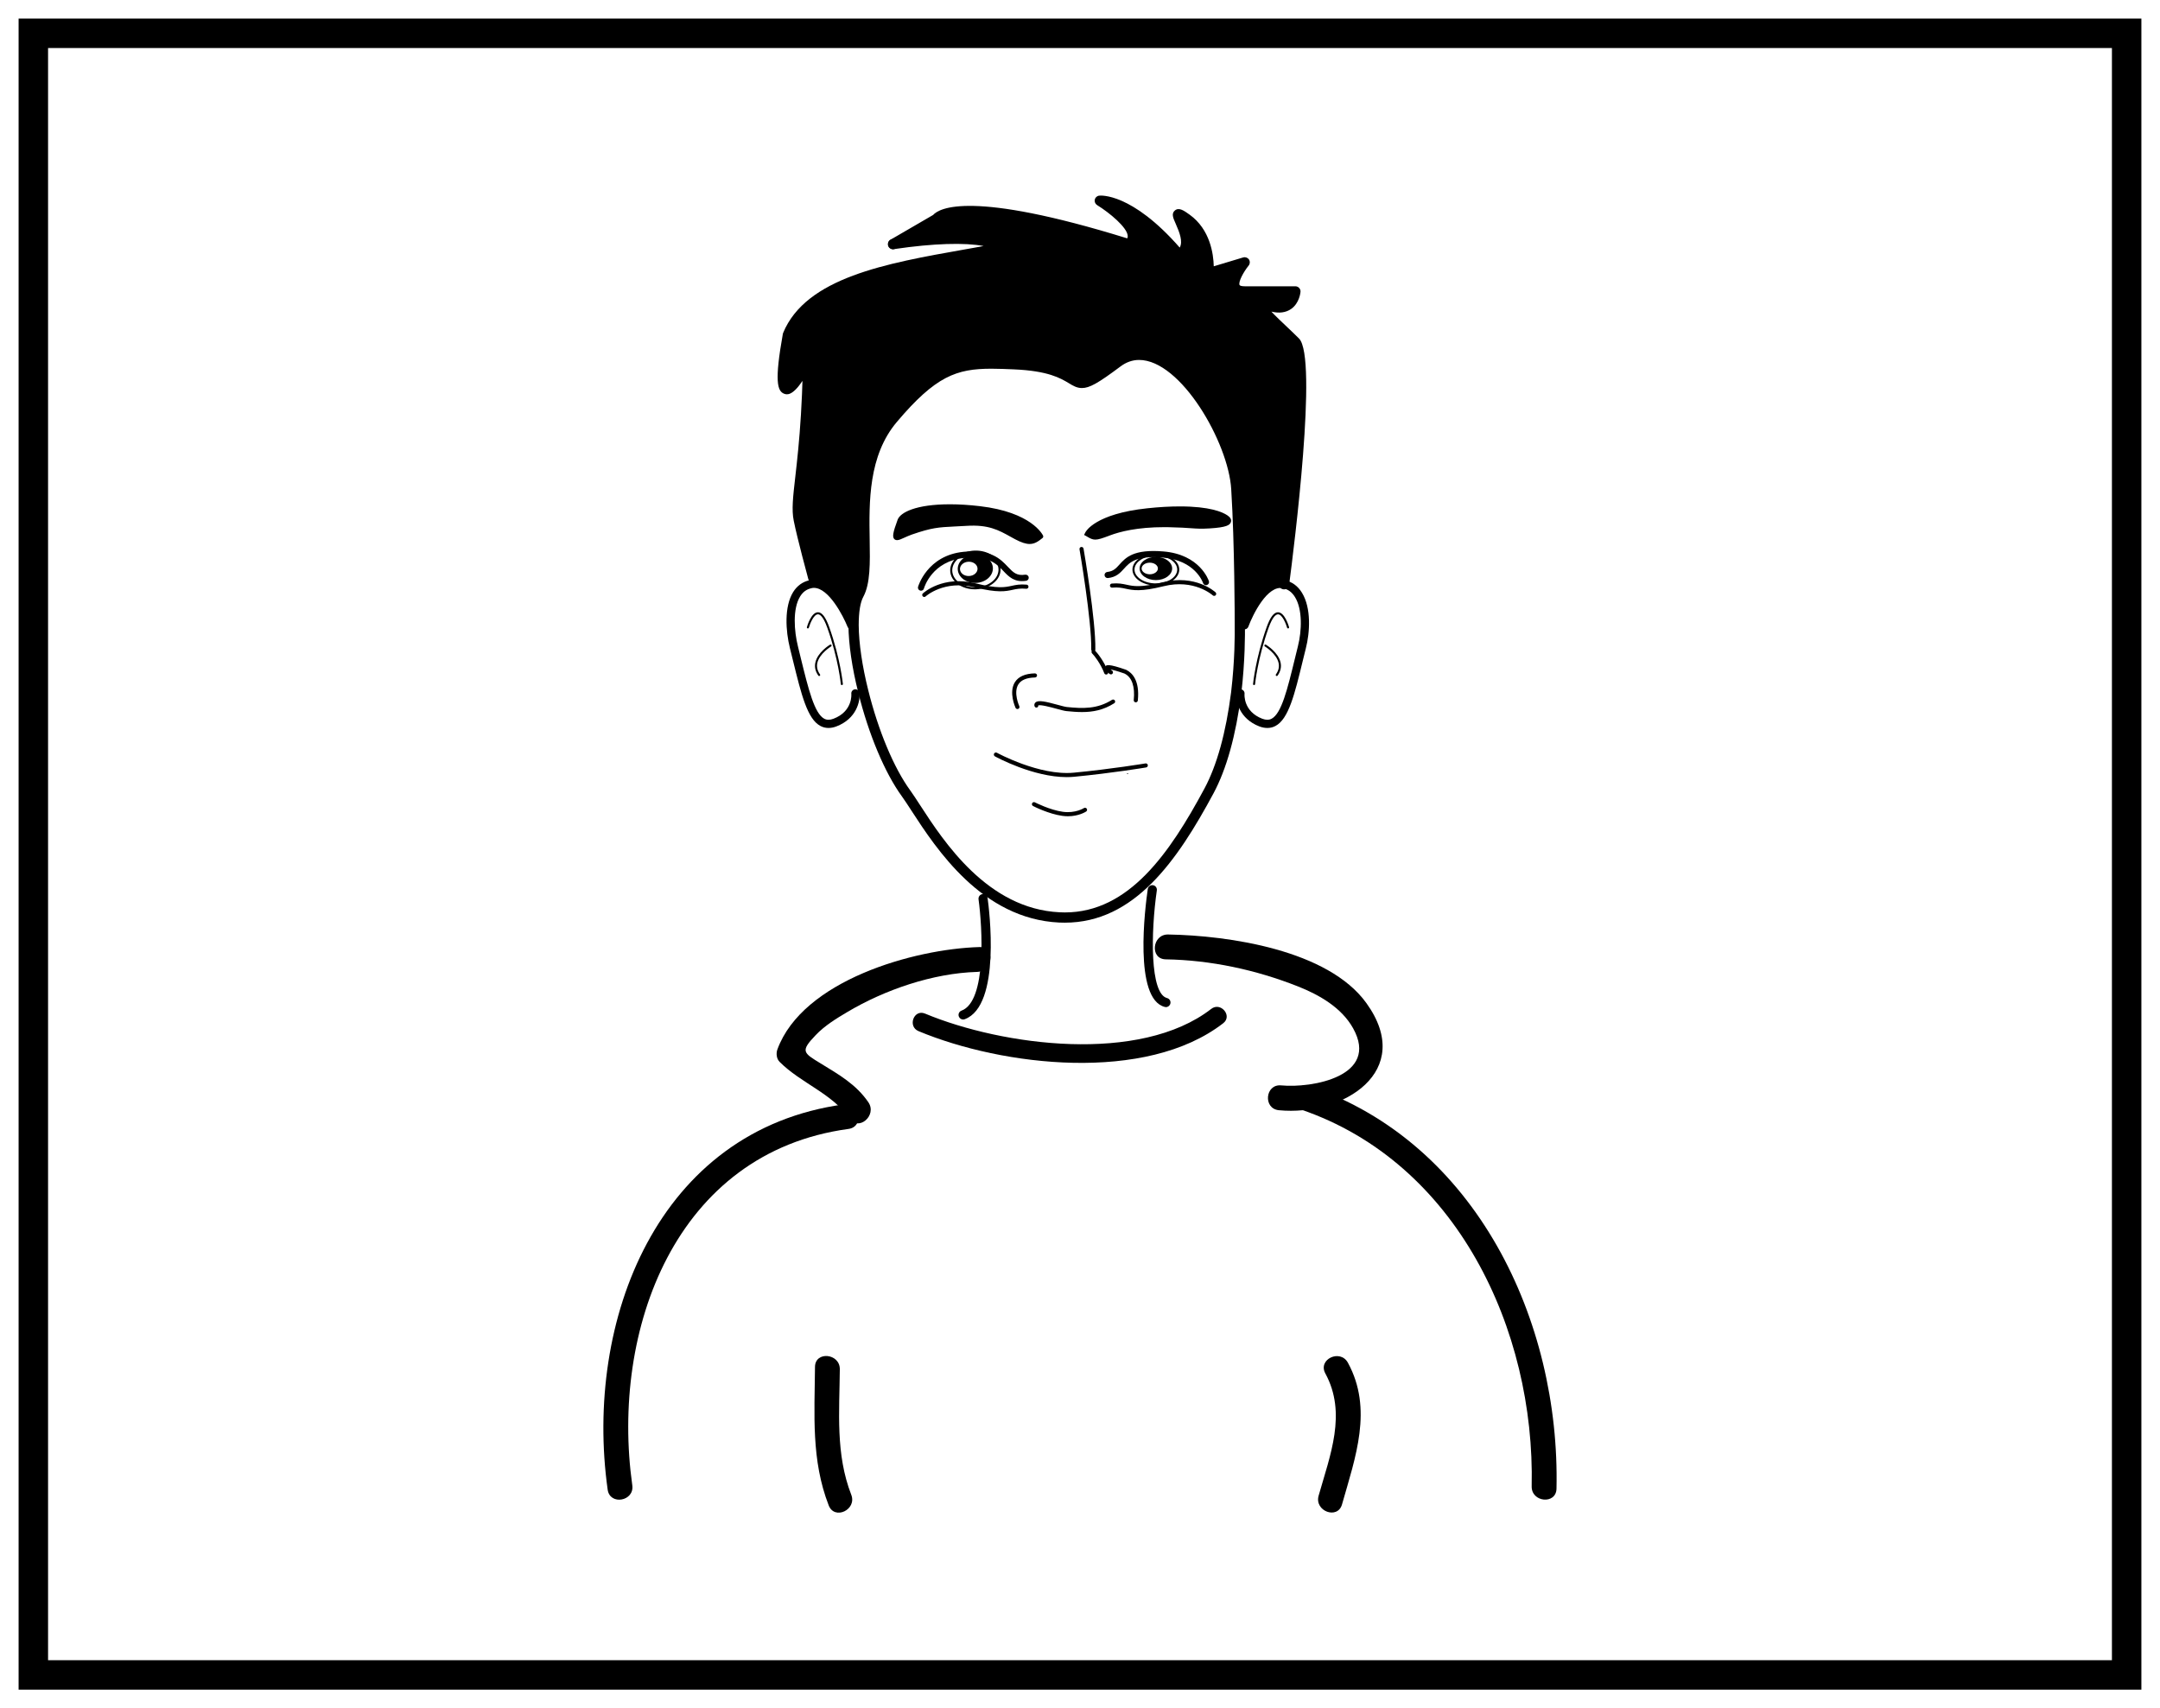 <?xml version="1.0" encoding="UTF-8"?>
<svg xmlns="http://www.w3.org/2000/svg" xmlns:xlink="http://www.w3.org/1999/xlink" width="293.348pt" height="232.012pt" viewBox="0 0 293.348 232.012" version="1.1">
<rect x="0" y="0" width="293.348" height="232.012" fill="#808080" stroke="none"/>
<defs>
<clipPath id="clip1">
  <path d="M 0 0 L 293.348 0 L 293.348 232.012 L 0 232.012 Z M 0 0 "/>
</clipPath>
</defs>
<g id="surface1">
<g clip-path="url(#clip1)" clip-rule="nonzero">
<path style=" stroke:none;fill-rule:nonzero;fill:rgb(100%,100%,100%);fill-opacity:1;" d="M 0 232.012 L 293.348 232.012 L 293.348 0 L 0 0 Z M 0 232.012 "/>
</g>
<path style=" stroke:none;fill-rule:nonzero;fill:rgb(100%,100%,100%);fill-opacity:1;" d="M 4.527 4.523 L 288.82 4.523 L 288.82 227.488 L 4.527 227.488 Z M 4.527 4.523 "/>
<path style=" stroke:none;fill-rule:nonzero;fill:rgb(0%,0%,0%);fill-opacity:1;" d="M 290.82 2.523 L 2.527 2.523 L 2.527 229.488 L 290.82 229.488 Z M 286.82 225.488 L 6.527 225.488 L 6.527 6.523 L 286.82 6.523 Z M 286.82 225.488 "/>
<path style=" stroke:none;fill-rule:nonzero;fill:rgb(0%,0%,0%);fill-opacity:1;" d="M 124.742 140.047 C 136.191 144.824 155.633 147.105 166.125 138.973 C 167.426 137.969 165.773 136.027 164.492 137.031 C 154.82 144.527 136.152 142.051 125.625 137.664 C 124.102 137.031 123.23 139.414 124.742 140.047 "/>
<path style=" stroke:none;fill-rule:nonzero;fill:rgb(0%,0%,0%);fill-opacity:1;" d="M 133.023 128.629 C 124.094 128.883 109.012 133.168 105.578 142.531 C 105.379 143.07 105.457 143.797 105.871 144.215 C 108.762 147.121 113.027 148.508 115.348 151.906 C 116.578 153.711 119.152 151.504 117.934 149.711 C 116.27 147.273 113.93 145.953 111.453 144.434 C 109.051 142.973 108.684 142.777 110.789 140.578 C 111.988 139.32 113.535 138.363 115.02 137.484 C 120.137 134.43 126.703 132.176 132.703 132.004 C 134.863 131.941 135.203 128.566 133.023 128.629 "/>
<path style=" stroke:none;fill-rule:nonzero;fill:rgb(0%,0%,0%);fill-opacity:1;" d="M 158.312 130.297 C 164.434 130.398 170.566 131.719 176.25 133.965 C 179.168 135.117 182.207 136.852 183.773 139.676 C 187.375 146.18 178.195 147.816 174.004 147.418 C 171.82 147.199 171.508 150.574 173.68 150.789 C 182.438 151.633 192.23 145.504 185.578 136.254 C 180.371 129.008 166.832 127.059 158.637 126.922 C 156.465 126.887 156.133 130.258 158.312 130.297 "/>
<path style=" stroke:none;fill-rule:nonzero;fill:rgb(0%,0%,0%);fill-opacity:1;" d="M 114.645 149.992 C 89.297 153.434 79.312 179.387 82.527 202.328 C 82.836 204.496 86.172 203.898 85.871 201.738 C 82.91 180.621 91.727 156.52 115.227 153.332 C 117.402 153.035 116.797 149.703 114.645 149.992 "/>
<path style=" stroke:none;fill-rule:nonzero;fill:rgb(0%,0%,0%);fill-opacity:1;" d="M 176.668 150.691 C 197.824 157.91 208.484 180.57 208.016 201.871 C 207.965 204.051 211.336 204.379 211.387 202.195 C 211.891 179.391 200.484 155.238 177.844 147.508 C 175.773 146.809 174.598 149.984 176.668 150.691 "/>
<path style=" stroke:none;fill-rule:nonzero;fill:rgb(0%,0%,0%);fill-opacity:1;" d="M 115.609 203.016 C 113.461 197.492 114.004 191.762 114.055 185.973 C 114.078 183.801 110.699 183.469 110.684 185.652 C 110.625 192.121 110.156 198.312 112.547 204.465 C 113.34 206.508 116.402 205.047 115.609 203.016 "/>
<path style=" stroke:none;fill-rule:nonzero;fill:rgb(0%,0%,0%);fill-opacity:1;" d="M 182.258 204.328 C 184.078 197.914 186.488 191.383 183.062 185.09 C 182.02 183.172 178.945 184.613 179.992 186.539 C 182.945 191.961 180.637 197.652 179.078 203.156 C 178.496 205.246 181.66 206.43 182.258 204.328 "/>
<path style=" stroke:none;fill-rule:nonzero;fill:rgb(0%,0%,0%);fill-opacity:1;" d="M 125.52 81.082 C 125.445 81.082 125.371 81.055 125.32 80.992 C 125.211 80.879 125.219 80.707 125.332 80.602 C 125.441 80.496 128.062 78.121 132.523 79.234 C 135.5 79.977 136.469 79.766 137.406 79.566 C 137.949 79.449 138.512 79.324 139.426 79.406 C 139.578 79.422 139.691 79.559 139.676 79.711 C 139.664 79.863 139.531 79.977 139.379 79.965 C 138.551 79.887 138.051 79.996 137.523 80.109 C 136.574 80.316 135.496 80.547 132.391 79.773 C 128.215 78.73 125.734 80.984 125.707 81.008 C 125.652 81.059 125.586 81.082 125.52 81.082 "/>
<path style=" stroke:none;fill-rule:nonzero;fill:rgb(0%,0%,0%);fill-opacity:1;" d="M 125.082 80.23 C 125.047 80.23 125.008 80.223 124.969 80.215 C 124.746 80.152 124.617 79.922 124.68 79.703 C 124.691 79.66 125.91 75.43 130.883 74.945 C 134.598 74.582 135.863 75.914 136.879 76.984 C 137.594 77.734 138.062 78.234 139.234 78.055 C 139.461 78.02 139.676 78.184 139.707 78.41 C 139.742 78.637 139.582 78.852 139.355 78.883 C 137.762 79.125 137.004 78.328 136.273 77.559 C 135.336 76.574 134.273 75.457 130.961 75.781 C 126.578 76.207 125.523 79.773 125.48 79.926 C 125.434 80.109 125.262 80.23 125.082 80.23 "/>
<path style=" stroke:none;fill-rule:nonzero;fill:rgb(0%,0%,0%);fill-opacity:1;" d="M 163.785 79.477 C 163.609 79.477 163.445 79.367 163.387 79.188 C 163.344 79.062 162.301 76.086 157.914 75.73 C 154.289 75.426 153.414 76.391 152.652 77.238 C 152.141 77.801 151.613 78.387 150.469 78.512 C 150.242 78.535 150.035 78.371 150.012 78.145 C 149.984 77.914 150.152 77.707 150.379 77.684 C 151.203 77.59 151.555 77.207 152.031 76.676 C 152.879 75.734 153.938 74.559 157.984 74.895 C 162.949 75.301 164.129 78.781 164.18 78.93 C 164.254 79.148 164.133 79.383 163.914 79.457 C 163.871 79.473 163.828 79.477 163.785 79.477 "/>
<path style=" stroke:none;fill-rule:nonzero;fill:rgb(0%,0%,0%);fill-opacity:1;" d="M 150.23 91.613 C 150.117 91.613 150.012 91.547 149.969 91.434 C 149.488 90.172 148.652 89.078 148.32 88.746 C 148.211 88.637 148.211 88.461 148.32 88.352 C 148.43 88.242 148.605 88.242 148.711 88.355 C 149 88.641 149.938 89.785 150.492 91.238 C 150.547 91.379 150.469 91.543 150.328 91.598 C 150.297 91.609 150.262 91.613 150.23 91.613 "/>
<path style=" stroke:none;fill-rule:nonzero;fill:rgb(0%,0%,0%);fill-opacity:1;" d="M 138.18 96.301 C 138.074 96.301 137.973 96.242 137.922 96.141 C 137.887 96.059 136.969 94.043 137.828 92.66 C 138.309 91.891 139.223 91.488 140.555 91.457 C 140.723 91.477 140.832 91.574 140.84 91.727 C 140.844 91.883 140.719 92.008 140.566 92.016 C 139.438 92.039 138.672 92.355 138.301 92.953 C 137.594 94.082 138.422 95.891 138.43 95.906 C 138.496 96.043 138.434 96.215 138.293 96.277 C 138.258 96.297 138.215 96.301 138.18 96.301 "/>
<path style=" stroke:none;fill-rule:nonzero;fill:rgb(0%,0%,0%);fill-opacity:1;" d="M 130.801 138.469 C 130.547 138.469 130.309 138.316 130.219 138.062 C 130.098 137.738 130.262 137.379 130.586 137.262 C 134.023 135.996 133.414 125.918 132.895 122.145 C 132.848 121.801 133.086 121.484 133.422 121.438 C 133.766 121.387 134.082 121.629 134.125 121.973 C 134.332 123.461 136 136.594 131.016 138.43 C 130.945 138.457 130.875 138.469 130.801 138.469 "/>
<path style=" stroke:none;fill-rule:nonzero;fill:rgb(0%,0%,0%);fill-opacity:1;" d="M 158.344 136.785 C 158.297 136.785 158.242 136.773 158.191 136.762 C 153.938 135.695 155.516 123.242 155.879 120.75 C 155.922 120.41 156.246 120.18 156.582 120.227 C 156.922 120.273 157.156 120.59 157.109 120.93 C 156.281 126.648 156.164 134.969 158.496 135.555 C 158.828 135.641 159.031 135.973 158.945 136.309 C 158.875 136.594 158.625 136.785 158.344 136.785 "/>
<path style=" stroke:none;fill-rule:nonzero;fill:rgb(0%,0%,0%);fill-opacity:1;" d="M 114.332 93.047 C 114.258 93.047 114.199 92.996 114.191 92.922 C 114.191 92.887 113.867 89.5 112.355 85.262 C 111.82 83.758 111.367 83.434 111.082 83.434 L 111.074 83.434 C 110.492 83.457 109.992 84.754 109.848 85.254 C 109.828 85.324 109.75 85.371 109.68 85.348 C 109.605 85.324 109.562 85.25 109.586 85.176 C 109.641 84.973 110.176 83.188 111.062 83.16 C 111.07 83.156 111.074 83.156 111.086 83.156 C 111.633 83.156 112.133 83.816 112.617 85.168 C 114.141 89.445 114.465 92.863 114.473 92.898 C 114.477 92.973 114.418 93.039 114.344 93.047 C 114.34 93.047 114.336 93.047 114.332 93.047 "/>
<path style=" stroke:none;fill-rule:nonzero;fill:rgb(0%,0%,0%);fill-opacity:1;" d="M 111.246 91.816 C 111.207 91.816 111.16 91.797 111.137 91.758 C 110.738 91.199 110.602 90.609 110.73 90.004 C 111.027 88.59 112.652 87.602 112.727 87.559 C 112.793 87.52 112.875 87.539 112.914 87.605 C 112.957 87.672 112.934 87.758 112.867 87.797 C 112.855 87.809 111.273 88.766 110.996 90.062 C 110.891 90.59 111.012 91.105 111.363 91.594 C 111.406 91.66 111.395 91.746 111.332 91.789 C 111.309 91.809 111.277 91.816 111.246 91.816 "/>
<path style=" stroke:none;fill-rule:nonzero;fill:rgb(0%,0%,0%);fill-opacity:1;" d="M 170.316 93.047 L 170.297 93.047 C 170.223 93.043 170.168 92.973 170.176 92.898 C 170.18 92.863 170.508 89.445 172.027 85.168 C 172.508 83.816 173.012 83.156 173.562 83.156 C 173.57 83.156 173.578 83.156 173.586 83.16 C 174.473 83.188 175.008 84.973 175.066 85.176 C 175.086 85.25 175.043 85.324 174.973 85.348 C 174.898 85.367 174.82 85.324 174.801 85.254 C 174.656 84.754 174.156 83.457 173.578 83.438 C 173.297 83.43 172.836 83.738 172.289 85.262 C 170.777 89.5 170.457 92.887 170.453 92.922 C 170.441 92.996 170.383 93.047 170.316 93.047 "/>
<path style=" stroke:none;fill-rule:nonzero;fill:rgb(0%,0%,0%);fill-opacity:1;" d="M 173.395 91.816 C 173.367 91.816 173.34 91.809 173.316 91.789 C 173.254 91.746 173.238 91.66 173.281 91.594 C 173.633 91.102 173.762 90.586 173.648 90.062 C 173.375 88.766 171.797 87.809 171.781 87.797 C 171.715 87.758 171.691 87.672 171.734 87.609 C 171.77 87.539 171.859 87.52 171.922 87.559 C 171.992 87.602 173.625 88.594 173.918 90.004 C 174.047 90.609 173.906 91.199 173.512 91.758 C 173.48 91.797 173.438 91.816 173.395 91.816 "/>
<path style=" stroke:none;fill-rule:nonzero;fill:rgb(0%,0%,0%);fill-opacity:1;" d="M 141.406 72.863 C 141.406 72.863 139.977 69.828 133.035 69.023 C 126.105 68.215 122.605 69.516 122.172 70.676 C 120.844 74.227 121.906 72.977 123.75 72.344 C 127.137 71.168 127.766 71.363 131.23 71.145 C 134.699 70.922 136.117 71.988 138.008 73.004 C 139.906 74.012 140.465 73.602 141.406 72.863 "/>
<path style=" stroke:none;fill-rule:nonzero;fill:rgb(0%,0%,0%);fill-opacity:1;" d="M 132.121 70.832 C 134.672 70.832 136.051 71.598 137.508 72.41 C 137.715 72.523 137.922 72.641 138.137 72.754 C 138.867 73.148 139.41 73.328 139.836 73.328 C 140.277 73.328 140.59 73.137 141.035 72.797 C 140.582 72.141 138.68 69.957 133.008 69.297 C 131.586 69.133 130.25 69.051 129.02 69.051 C 124.66 69.051 122.691 70.078 122.434 70.773 C 121.844 72.352 121.824 72.75 121.867 72.844 C 121.965 72.805 122.289 72.656 122.605 72.516 C 122.914 72.375 123.262 72.211 123.656 72.078 C 126.477 71.102 127.449 71.055 129.586 70.953 C 130.055 70.93 130.586 70.902 131.211 70.863 C 131.527 70.844 131.832 70.832 132.121 70.832 M 139.836 73.883 C 139.312 73.883 138.691 73.68 137.875 73.246 C 137.656 73.129 137.449 73.012 137.238 72.898 C 135.617 71.996 134.234 71.227 131.246 71.422 C 130.621 71.461 130.086 71.484 129.609 71.508 C 127.469 71.617 126.578 71.656 123.84 72.602 C 123.473 72.73 123.133 72.887 122.832 73.02 C 122.398 73.219 122.086 73.363 121.828 73.363 C 121.59 73.363 121.461 73.234 121.406 73.156 C 121.211 72.871 121.234 72.398 121.91 70.578 C 122.273 69.613 124.348 68.492 129.02 68.492 C 130.27 68.492 131.633 68.578 133.066 68.746 C 140.078 69.559 141.594 72.613 141.656 72.742 C 141.711 72.859 141.68 73 141.578 73.078 C 141.051 73.492 140.559 73.883 139.836 73.883 "/>
<path style=" stroke:none;fill-rule:nonzero;fill:rgb(0%,0%,0%);fill-opacity:1;" d="M 147.773 72.484 C 147.773 72.484 148.93 70.18 155.859 69.449 C 162.785 68.723 165.574 69.738 166.457 70.336 C 167.332 70.926 166.355 71.219 164.289 71.352 C 162.219 71.484 162.164 71.258 158.758 71.191 C 155.359 71.125 152.562 71.59 150.594 72.336 C 148.629 73.082 148.645 72.973 147.773 72.484 "/>
<path style=" stroke:none;fill-rule:nonzero;fill:rgb(0%,0%,0%);fill-opacity:1;" d="M 148.406 72.363 C 148.543 72.43 148.637 72.457 148.754 72.457 C 149.051 72.457 149.555 72.285 150.441 71.949 C 152.621 71.121 155.496 70.711 158.77 70.773 C 160.277 70.805 161.121 70.867 161.801 70.914 C 162.617 70.973 163.129 71.008 164.262 70.938 C 165.418 70.863 165.965 70.75 166.215 70.672 C 165.82 70.41 164.277 69.617 160.246 69.617 C 158.941 69.617 157.48 69.695 155.902 69.863 C 150.91 70.387 149.023 71.742 148.406 72.363 M 148.754 73.289 C 148.344 73.289 148.062 73.129 147.711 72.926 L 147.227 72.652 L 147.406 72.301 C 147.453 72.195 148.738 69.781 155.816 69.035 C 157.422 68.863 158.91 68.781 160.246 68.781 C 164.289 68.781 166.02 69.539 166.688 69.992 C 167.094 70.262 167.262 70.562 167.176 70.879 C 167.051 71.332 166.547 71.625 164.316 71.766 C 163.137 71.84 162.594 71.801 161.742 71.742 C 161.07 71.695 160.242 71.633 158.754 71.605 C 158.531 71.602 158.316 71.598 158.109 71.598 C 154.461 71.598 152.09 72.211 150.742 72.719 C 149.711 73.113 149.18 73.289 148.754 73.289 "/>
<path style=" stroke:none;fill-rule:nonzero;fill:rgb(0%,0%,0%);fill-opacity:1;" d="M 153.055 105.082 L 153.211 105.082 C 153.254 105.082 153.262 105.016 153.219 105.016 L 153.066 105.016 C 153.023 105.016 153.02 105.082 153.055 105.082 "/>
<path style=" stroke:none;fill-rule:nonzero;fill:rgb(0%,0%,0%);fill-opacity:1;" d="M 131.605 78.234 C 130.941 78.262 130.402 77.844 130.371 77.309 C 130.359 76.77 130.871 76.316 131.531 76.293 C 132.184 76.27 132.742 76.68 132.758 77.219 C 132.777 77.758 132.262 78.211 131.605 78.234 M 132.391 75.285 C 131.07 75.332 130.043 76.242 130.07 77.312 C 130.113 78.387 131.207 79.223 132.531 79.172 C 133.852 79.125 134.879 78.219 134.844 77.141 C 134.801 76.066 133.703 75.238 132.391 75.285 "/>
<path style=" stroke:none;fill-rule:nonzero;fill:rgb(0%,0%,0%);fill-opacity:1;" d="M 132.539 75.059 C 132.484 75.059 132.43 75.059 132.375 75.059 C 131.535 75.09 130.75 75.367 130.172 75.844 C 129.605 76.309 129.305 76.906 129.324 77.527 C 129.375 78.82 130.809 79.824 132.555 79.762 C 134.285 79.699 135.656 78.59 135.605 77.297 C 135.555 76.043 134.203 75.059 132.539 75.059 M 132.402 80.043 C 130.578 80.043 129.102 78.945 129.047 77.539 C 129.023 76.828 129.359 76.148 129.996 75.629 C 130.621 75.113 131.461 74.816 132.367 74.781 C 134.254 74.723 135.828 75.84 135.887 77.285 C 135.941 78.734 134.449 79.969 132.566 80.039 C 132.512 80.043 132.457 80.043 132.402 80.043 "/>
<path style=" stroke:none;fill-rule:nonzero;fill:rgb(0%,0%,0%);fill-opacity:1;" d="M 156.152 78 C 155.543 78 155.043 77.641 155.043 77.211 C 155.043 76.773 155.543 76.422 156.152 76.422 C 156.754 76.422 157.254 76.773 157.254 77.211 C 157.254 77.645 156.754 78 156.152 78 M 156.98 75.629 C 155.758 75.629 154.77 76.34 154.77 77.211 C 154.77 78.082 155.758 78.789 156.98 78.789 C 158.195 78.789 159.188 78.082 159.188 77.211 C 159.191 76.34 158.195 75.629 156.98 75.629 "/>
<path style=" stroke:none;fill-rule:nonzero;fill:rgb(0%,0%,0%);fill-opacity:1;" d="M 156.98 75.473 C 155.379 75.473 154.078 76.32 154.078 77.359 C 154.078 78.398 155.379 79.238 156.98 79.238 C 158.578 79.238 159.875 78.398 159.875 77.359 C 159.875 76.32 158.578 75.473 156.98 75.473 M 156.98 79.52 C 155.227 79.52 153.797 78.547 153.797 77.359 C 153.797 76.168 155.227 75.195 156.98 75.195 C 158.734 75.195 160.156 76.168 160.156 77.359 C 160.156 78.547 158.734 79.52 156.98 79.52 "/>
<path style=" stroke:none;fill-rule:nonzero;fill:rgb(0%,0%,0%);fill-opacity:1;" d="M 144.875 105.547 C 140.297 105.547 135.34 102.848 135.117 102.727 C 134.984 102.652 134.934 102.484 135.008 102.348 C 135.082 102.215 135.25 102.164 135.387 102.238 C 135.445 102.27 141.172 105.391 145.828 104.945 C 150.949 104.457 155.52 103.695 155.562 103.688 C 155.719 103.66 155.859 103.766 155.883 103.914 C 155.906 104.066 155.805 104.211 155.652 104.234 C 155.609 104.242 151.027 105.008 145.883 105.5 C 145.551 105.531 145.215 105.547 144.875 105.547 "/>
<path style=" stroke:none;fill-rule:nonzero;fill:rgb(0%,0%,0%);fill-opacity:1;" d="M 145.031 110.863 C 144.797 110.863 144.539 110.844 144.273 110.809 C 142.402 110.551 140.375 109.516 140.293 109.469 C 140.156 109.398 140.102 109.23 140.176 109.094 C 140.242 108.957 140.414 108.906 140.547 108.973 C 140.57 108.984 142.574 110.016 144.352 110.258 C 146.051 110.492 147.195 109.762 147.203 109.754 C 147.332 109.672 147.504 109.711 147.59 109.832 C 147.676 109.965 147.637 110.137 147.512 110.219 C 147.465 110.25 146.52 110.863 145.031 110.863 "/>
<path style=" stroke:none;fill-rule:nonzero;fill:rgb(0%,0%,0%);fill-opacity:1;" d="M 148.48 88.504 L 148.477 88.504 C 148.32 88.504 148.199 88.379 148.203 88.227 C 148.266 84.258 146.625 74.707 146.609 74.613 C 146.582 74.457 146.68 74.316 146.832 74.289 C 146.984 74.262 147.129 74.367 147.156 74.516 C 147.223 74.91 148.824 84.215 148.758 88.23 C 148.758 88.387 148.629 88.504 148.48 88.504 "/>
<path style=" stroke:none;fill-rule:nonzero;fill:rgb(0%,0%,0%);fill-opacity:1;" d="M 175.922 46.473 C 178.391 48.938 174.383 79.352 174.383 79.352 C 171.32 78.648 169.016 84.922 169.016 84.922 L 168.379 84.941 L 168.379 84.531 C 168.379 84.531 168.379 74.043 167.906 66.395 C 167.453 58.77 158.426 44.191 151.742 49.227 C 143.93 55.082 148.867 49.949 137.738 49.473 C 130.832 49.168 127.723 49.227 121.273 56.855 C 114.789 64.5 118.949 76.41 116.648 80.707 C 116.129 81.633 115.926 83.109 115.926 84.922 L 115.617 84.922 C 115.617 84.922 113.371 79.289 110.535 79.289 L 110.453 78.488 C 110.453 78.488 108.973 73.055 108.48 70.59 C 107.992 68.141 108.973 64.688 109.469 56.32 C 109.965 47.957 109.469 49.453 109.469 49.453 C 109.469 49.453 104.535 59.281 107 45.488 C 110.453 37.117 124.73 35.879 136.051 33.66 C 133.211 31.316 122.172 33.023 121.309 33.148 L 127.188 29.734 C 127.188 29.734 129.641 25.785 153.285 33.168 C 155.754 31.219 149.359 27.266 149.359 27.266 C 149.359 27.266 153.531 26.793 160.176 34.648 C 163.129 32.695 157.73 27.266 161.16 29.734 C 164.617 32.223 164.121 37.117 164.121 37.117 L 169.035 35.637 C 169.035 35.637 165.848 39.582 169.035 39.582 L 175.922 39.582 C 175.922 39.582 175.703 42.543 172.488 41.555 C 169.281 40.574 173.48 44.023 175.922 46.473 "/>
<path style=" stroke:none;fill-rule:nonzero;fill:rgb(0%,0%,0%);fill-opacity:1;" d="M 134.648 50.078 C 129.902 50.078 127.066 51.082 121.805 57.305 C 117.922 61.887 118.023 68.203 118.109 73.281 C 118.164 76.496 118.207 79.266 117.254 81.039 C 116.836 81.801 116.621 83.105 116.621 84.922 C 116.637 87.367 117.102 90.5 117.914 93.738 C 119.277 99.238 121.41 104.328 123.621 107.355 C 124.004 107.891 124.457 108.578 124.973 109.379 C 128.172 114.297 134.121 123.449 143.918 123.906 C 144.152 123.922 144.383 123.926 144.613 123.926 C 153.324 123.926 158.875 115.844 163.57 107.109 C 165.27 103.941 166.488 99.539 167.195 94.027 C 167.711 89.676 167.703 85.98 167.684 84.949 L 167.684 84.531 C 167.684 84.426 167.68 73.977 167.211 66.441 C 166.84 60.145 160.387 48.887 154.695 48.887 C 153.801 48.887 152.945 49.188 152.16 49.781 C 149.133 52.047 147.965 52.703 146.938 52.703 C 146.246 52.703 145.738 52.398 145.148 52.039 C 144.043 51.375 142.363 50.367 137.711 50.168 C 136.695 50.125 135.617 50.078 134.648 50.078 M 144.613 125.316 C 144.363 125.316 144.109 125.309 143.852 125.301 C 133.348 124.805 127.141 115.262 123.805 110.137 C 123.297 109.352 122.859 108.68 122.496 108.176 C 120.184 105.008 117.965 99.738 116.566 94.078 C 115.719 90.738 115.246 87.484 115.227 84.926 C 115.227 82.836 115.492 81.348 116.035 80.371 C 116.805 78.926 116.77 76.32 116.715 73.305 C 116.629 67.996 116.52 61.387 120.742 56.406 C 126.328 49.805 129.547 48.688 134.648 48.688 C 135.648 48.688 136.738 48.73 137.77 48.777 C 142.781 48.992 144.711 50.156 145.867 50.852 C 146.383 51.164 146.645 51.316 146.938 51.316 C 147.578 51.316 148.719 50.621 151.324 48.668 C 152.355 47.887 153.492 47.496 154.695 47.496 C 161.168 47.496 168.191 59.43 168.598 66.359 C 169.07 73.934 169.074 84.426 169.074 84.531 L 169.074 84.941 C 169.09 85.98 169.102 89.754 168.578 94.199 C 167.844 99.887 166.578 104.453 164.797 107.766 C 159.895 116.883 154.059 125.316 144.613 125.316 "/>
<path style=" stroke:none;fill-rule:nonzero;fill:rgb(0%,0%,0%);fill-opacity:1;" d="M 112.512 98.871 C 112.133 98.871 111.77 98.785 111.43 98.605 C 109.648 97.668 108.832 94.348 107.703 89.75 L 107.285 88.059 C 106.688 85.664 106.492 82.398 107.715 80.418 C 108.25 79.559 109 79.016 109.945 78.805 C 110.129 78.758 110.332 78.73 110.535 78.73 C 113.664 78.73 115.891 84.102 116.133 84.715 C 116.246 85 116.109 85.324 115.82 85.438 C 115.539 85.551 115.211 85.41 115.102 85.125 C 114.512 83.656 112.551 79.844 110.535 79.844 C 110.43 79.844 110.316 79.855 110.207 79.887 C 109.535 80.035 109.039 80.398 108.668 81.004 C 107.621 82.691 107.852 85.715 108.367 87.789 L 108.781 89.488 C 109.805 93.637 110.609 96.914 111.949 97.621 C 112.305 97.805 112.703 97.805 113.199 97.617 C 115.805 96.625 115.629 94.324 115.617 94.227 C 115.586 93.922 115.812 93.652 116.117 93.621 C 116.426 93.594 116.695 93.816 116.727 94.117 C 116.84 95.234 116.332 97.613 113.594 98.66 C 113.219 98.805 112.859 98.871 112.512 98.871 "/>
<path style=" stroke:none;fill-rule:nonzero;fill:rgb(0%,0%,0%);fill-opacity:1;" d="M 172.121 98.871 C 171.777 98.871 171.418 98.805 171.039 98.664 C 168.316 97.617 167.801 95.234 167.91 94.121 C 167.938 93.816 168.215 93.594 168.52 93.621 C 168.824 93.652 169.047 93.922 169.02 94.23 C 169.008 94.324 168.84 96.625 171.434 97.621 C 171.934 97.805 172.336 97.805 172.695 97.617 C 174.047 96.902 174.844 93.605 175.863 89.43 L 176.266 87.789 C 176.809 85.652 176.902 82.758 175.871 81.094 C 175.469 80.434 174.941 80.047 174.258 79.895 C 172.133 79.406 170.133 83.496 169.539 85.113 C 169.43 85.402 169.109 85.547 168.824 85.445 C 168.535 85.34 168.383 85.016 168.496 84.727 C 168.594 84.453 170.992 78.004 174.504 78.809 C 175.48 79.023 176.262 79.594 176.82 80.508 C 178.098 82.586 177.906 85.875 177.344 88.062 L 176.941 89.695 C 175.82 94.316 175.008 97.656 173.215 98.602 C 172.875 98.785 172.508 98.871 172.121 98.871 "/>
<path style=" stroke:none;fill-rule:nonzero;fill:rgb(0%,0%,0%);fill-opacity:1;" d="M 110.453 79.184 C 110.145 79.184 109.867 78.977 109.781 78.672 C 109.723 78.449 108.289 73.191 107.797 70.727 C 107.496 69.238 107.691 67.531 108.016 64.699 C 108.258 62.562 108.559 59.906 108.777 56.281 C 108.902 54.16 108.957 52.711 108.98 51.727 C 107.59 53.84 106.82 53.586 106.535 53.492 C 105.535 53.156 105.18 51.719 106.316 45.359 C 106.324 45.312 106.336 45.266 106.355 45.219 C 109.465 37.691 120.379 35.758 130.941 33.891 C 131.824 33.734 132.715 33.574 133.586 33.418 C 131.051 32.926 126.754 33.051 121.523 33.82 L 121.496 33.824 C 121.023 33.98 120.578 33.621 120.578 33.168 C 120.578 32.887 120.742 32.648 120.977 32.535 C 121.047 32.5 121.133 32.473 121.211 32.461 L 121.316 32.445 C 125.875 31.773 133.895 30.977 136.492 33.125 C 136.699 33.293 136.793 33.57 136.723 33.832 C 136.66 34.09 136.449 34.289 136.188 34.34 C 134.566 34.66 132.883 34.961 131.18 35.258 C 121.027 37.059 110.527 38.914 107.672 45.68 C 106.941 49.785 106.953 51.359 107.039 51.953 C 107.496 51.484 108.238 50.348 108.828 49.172 C 109 48.742 109.379 48.605 109.68 48.664 C 110.371 48.793 110.605 48.84 110.16 56.359 C 109.949 60.023 109.641 62.703 109.395 64.855 C 109.09 67.551 108.906 69.176 109.16 70.453 C 109.645 72.867 111.109 78.246 111.121 78.301 C 111.227 78.672 111.004 79.055 110.637 79.156 C 110.578 79.176 110.512 79.184 110.453 79.184 "/>
<path style=" stroke:none;fill-rule:nonzero;fill:rgb(0%,0%,0%);fill-opacity:1;" d="M 174.383 80.047 C 174.352 80.047 174.32 80.043 174.289 80.039 C 173.906 79.988 173.637 79.637 173.695 79.258 C 175.637 64.477 176.82 48.355 175.43 46.961 C 174.938 46.469 174.371 45.934 173.809 45.398 C 171.156 42.887 170.262 41.973 170.75 41.137 C 171.168 40.422 172.199 40.738 172.691 40.891 C 173.492 41.137 174.113 41.117 174.531 40.836 C 174.746 40.691 174.898 40.484 175.004 40.277 L 169.035 40.277 C 167.801 40.277 167.297 39.754 167.086 39.312 C 166.738 38.59 167.004 37.656 167.414 36.852 L 164.32 37.781 C 164.094 37.848 163.859 37.797 163.676 37.652 C 163.5 37.504 163.41 37.277 163.43 37.043 C 163.434 37.004 163.781 33.105 161.34 30.785 C 161.867 32.18 162.258 34.105 160.555 35.227 C 160.262 35.422 159.867 35.367 159.641 35.098 C 156.898 31.844 154.59 30.074 152.875 29.109 C 153.758 29.988 154.488 30.996 154.547 31.961 C 154.582 32.648 154.297 33.25 153.719 33.711 C 153.539 33.852 153.297 33.898 153.082 33.828 C 130.949 26.922 127.781 30.113 127.75 30.148 C 127.688 30.242 127.641 30.273 127.543 30.332 L 121.664 33.746 C 121.328 33.938 120.902 33.824 120.711 33.496 C 120.52 33.16 120.633 32.734 120.965 32.543 L 126.727 29.195 C 127.574 28.254 131.906 25.812 153.082 32.371 C 153.156 32.25 153.16 32.141 153.156 32.043 C 153.094 30.891 150.684 28.898 148.996 27.855 C 148.746 27.699 148.621 27.402 148.68 27.109 C 148.746 26.82 148.988 26.605 149.285 26.574 C 149.461 26.547 153.691 26.168 160.215 33.625 C 160.676 32.828 160.203 31.586 159.66 30.363 C 159.32 29.602 159.051 28.996 159.57 28.578 C 160.125 28.125 160.793 28.605 161.574 29.164 C 164.348 31.164 164.801 34.496 164.84 36.168 L 168.836 34.965 C 169.133 34.879 169.445 34.992 169.621 35.246 C 169.789 35.496 169.773 35.832 169.578 36.07 C 168.84 36.988 168.152 38.312 168.344 38.711 C 168.383 38.797 168.613 38.883 169.039 38.883 L 175.922 38.883 C 176.117 38.883 176.305 38.965 176.434 39.105 C 176.566 39.246 176.637 39.441 176.621 39.633 C 176.617 39.695 176.488 41.184 175.328 41.977 C 174.621 42.457 173.734 42.578 172.668 42.324 C 173.254 42.953 174.121 43.77 174.773 44.387 C 175.344 44.93 175.918 45.473 176.418 45.977 C 179 48.555 175.746 74.301 175.074 79.438 C 175.023 79.793 174.723 80.047 174.383 80.047 "/>
<path style=" stroke:none;fill-rule:nonzero;fill:rgb(0%,0%,0%);fill-opacity:1;" d="M 164.895 80.934 C 164.824 80.934 164.758 80.91 164.707 80.863 C 164.68 80.84 162.184 78.586 158.027 79.621 C 154.922 80.398 153.84 80.164 152.891 79.961 C 152.363 79.848 151.867 79.738 151.039 79.812 C 150.895 79.832 150.754 79.715 150.742 79.559 C 150.723 79.41 150.84 79.273 150.992 79.258 C 151.898 79.176 152.465 79.301 153.008 79.418 C 153.945 79.621 154.918 79.828 157.895 79.086 C 162.355 77.973 164.973 80.355 165.086 80.453 C 165.195 80.559 165.203 80.734 165.098 80.848 C 165.043 80.906 164.973 80.934 164.895 80.934 "/>
<path style=" stroke:none;fill-rule:nonzero;fill:rgb(0%,0%,0%);fill-opacity:1;" d="M 154.25 95.391 L 154.223 95.391 C 154.07 95.375 153.957 95.238 153.973 95.086 C 154.164 93.266 153.73 91.996 152.758 91.504 C 152.742 91.5 152.73 91.492 152.715 91.48 C 151.691 91.125 151.133 90.98 150.828 90.926 C 150.895 90.98 150.969 91.039 151.039 91.094 C 151.164 91.184 151.191 91.355 151.102 91.48 C 151.016 91.605 150.84 91.633 150.719 91.547 C 149.883 90.953 150.031 90.656 150.086 90.559 C 150.23 90.277 150.527 90.133 152.934 90.969 C 152.961 90.977 152.988 90.992 153.012 91.012 C 153.727 91.383 154.812 92.391 154.527 95.141 C 154.512 95.285 154.395 95.391 154.25 95.391 "/>
<path style=" stroke:none;fill-rule:nonzero;fill:rgb(0%,0%,0%);fill-opacity:1;" d="M 146.949 96.711 C 146.262 96.711 145.566 96.656 144.844 96.582 C 144.551 96.555 144.055 96.418 143.48 96.262 C 142.758 96.066 141.258 95.656 141 95.82 C 141.023 95.973 140.93 96.082 140.777 96.102 C 140.613 96.121 140.5 95.988 140.48 95.836 C 140.453 95.66 140.512 95.504 140.637 95.398 C 141.027 95.055 142.027 95.289 143.625 95.723 C 144.152 95.867 144.656 96.004 144.898 96.027 C 147.066 96.246 149.02 96.316 151.023 95.051 C 151.148 94.969 151.324 95.008 151.406 95.137 C 151.484 95.27 151.449 95.441 151.316 95.52 C 149.848 96.449 148.426 96.711 146.949 96.711 "/>
</g>
</svg>
